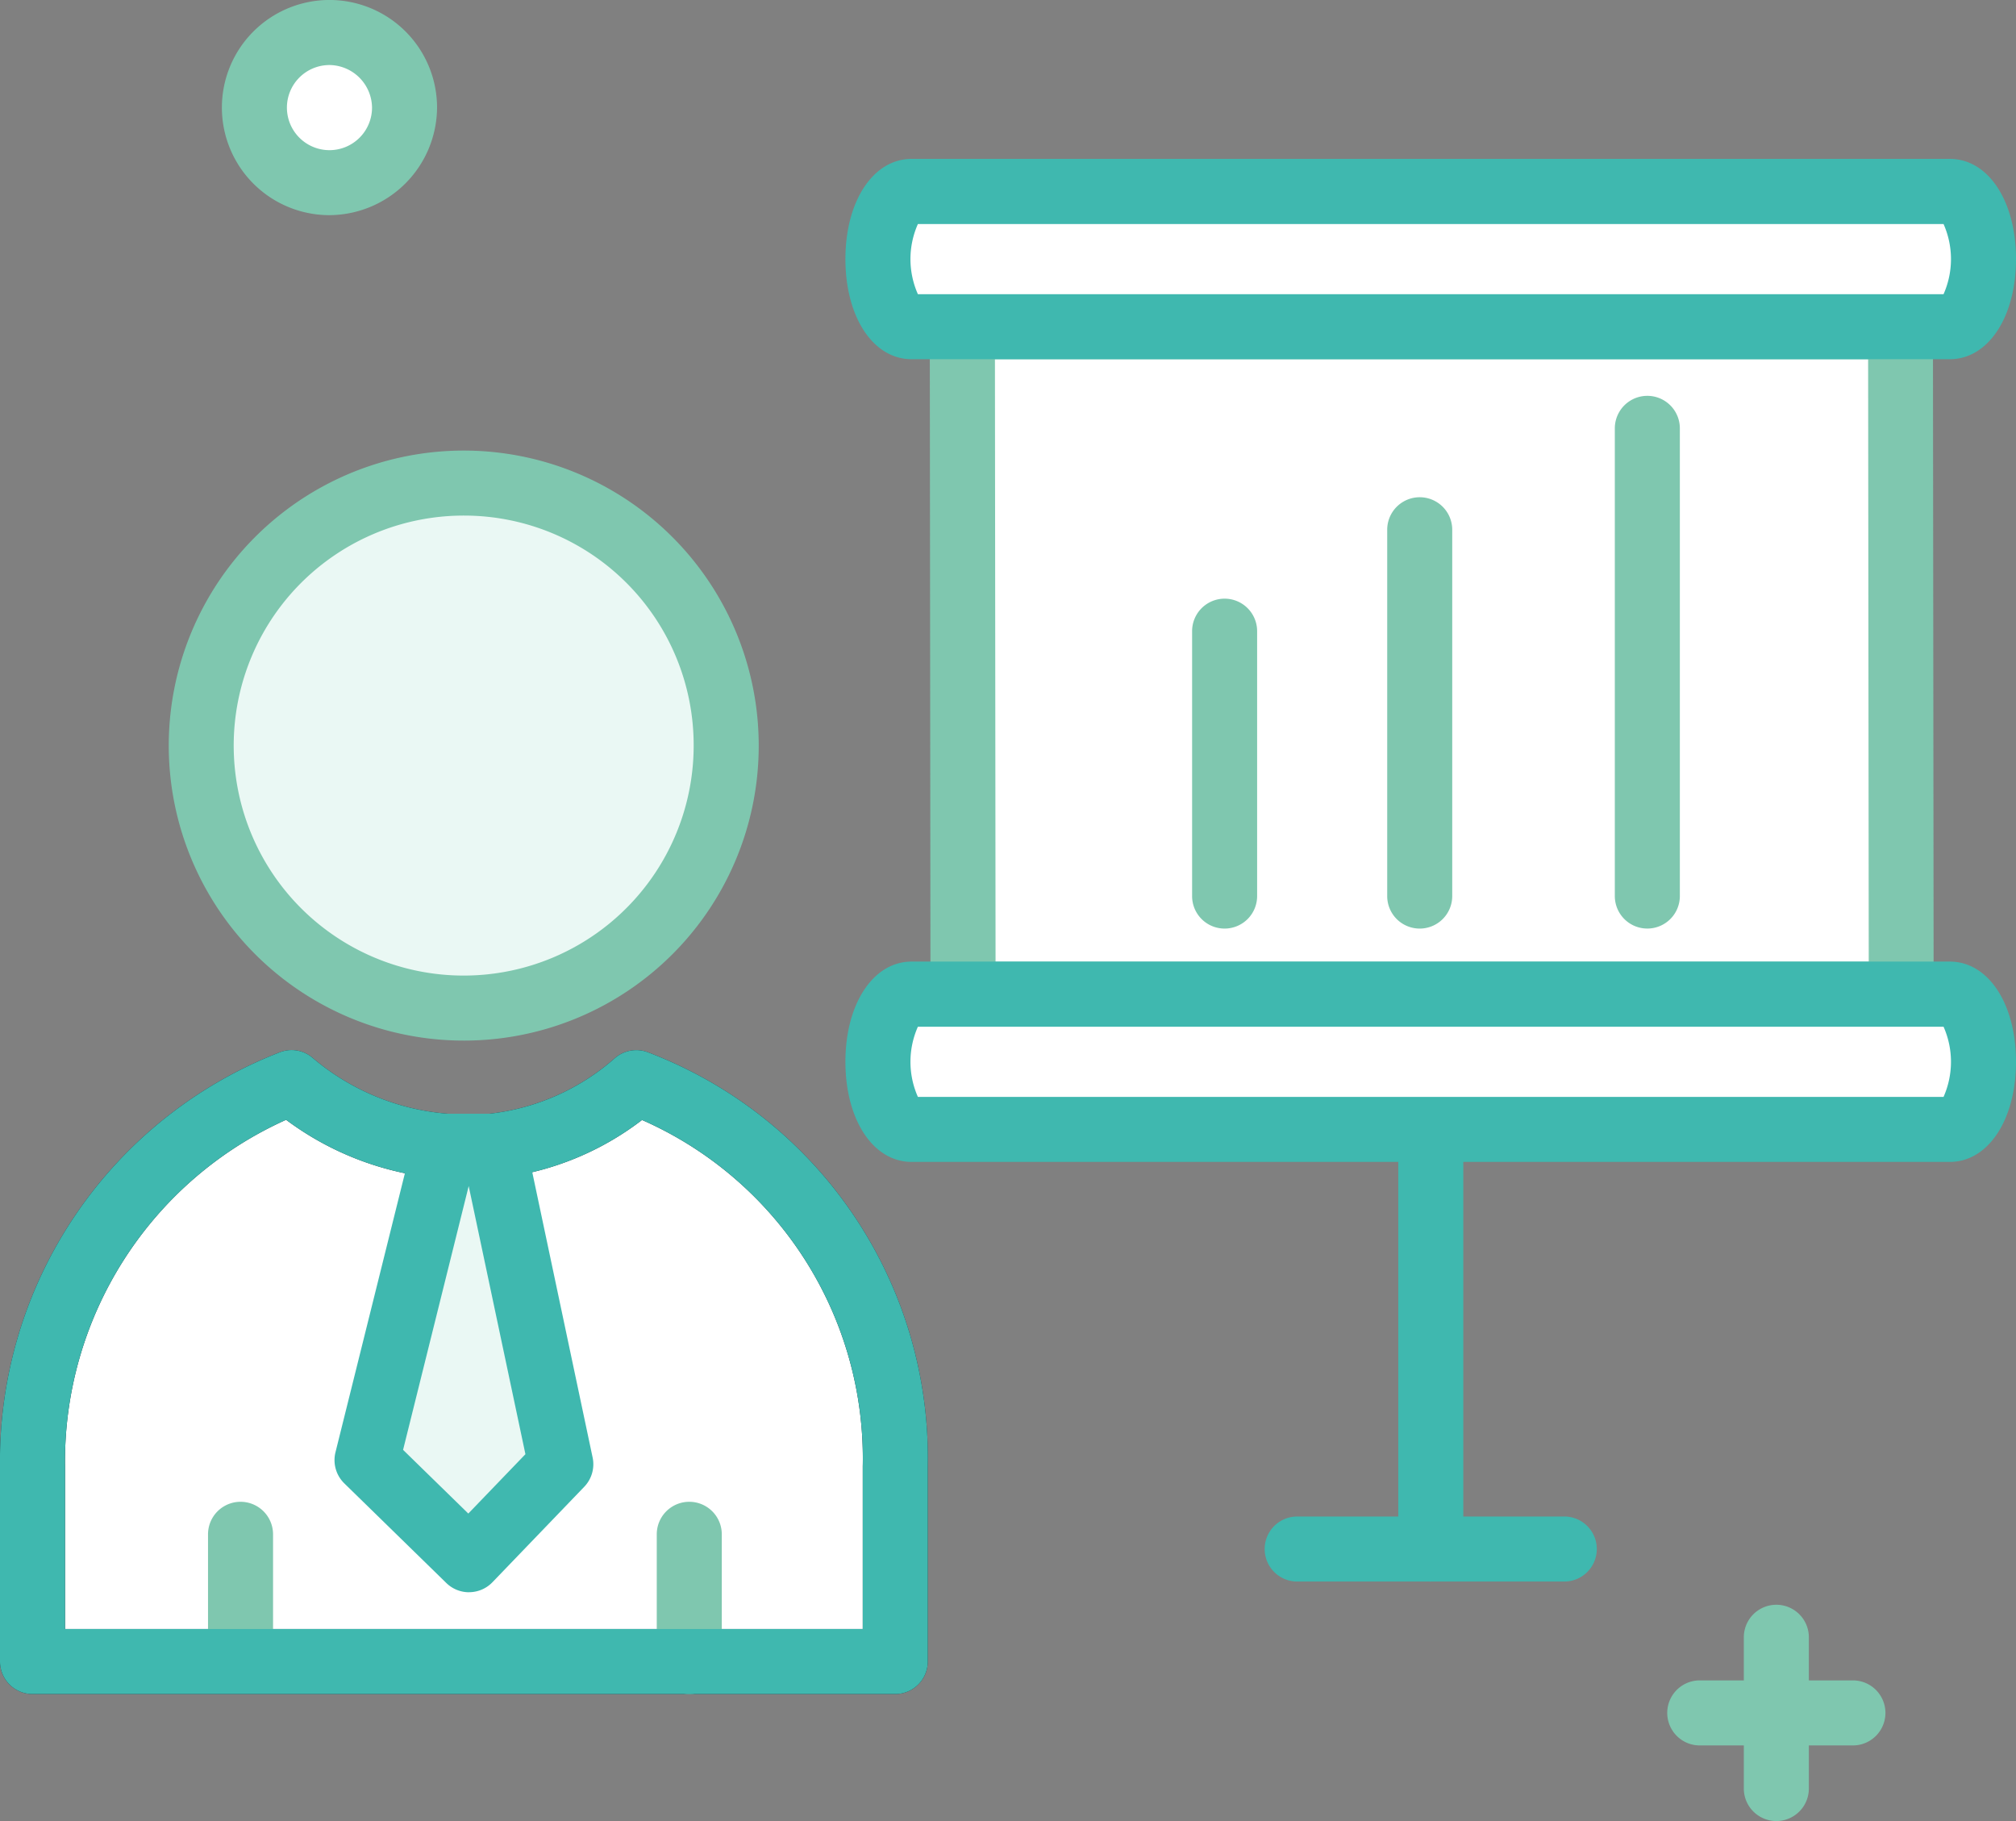 <svg xmlns="http://www.w3.org/2000/svg" width="78.499" height="70.902"><rect width="100%" height="100%" fill="#808080" stroke="none"/><g transform="translate(0 -24.774)"><path d="M72.149 90.2h-1.716v-1.679a1.266 1.266 0 00-2.532 0V90.2h-1.716a1.266 1.266 0 000 2.532h1.716v1.678a1.266 1.266 0 102.532 0v-1.678h1.716a1.266 1.266 0 100-2.532z" fill="#7fc7af"/><ellipse cx="2.959" cy="2.922" rx="2.959" ry="2.922" transform="translate(9.834 26.04)" fill="#fff"/><path d="M12.792 33.151a4.189 4.189 0 114.226-4.188 4.212 4.212 0 01-4.226 4.188zm0-5.844a1.657 1.657 0 101.694 1.656 1.677 1.677 0 00-1.694-1.657z" fill="#7fc7af"/><path d="M55.709 86.351a1.265 1.265 0 01-1.263-1.269v-15.38a1.266 1.266 0 112.532 0v15.38a1.265 1.265 0 01-1.266 1.267z" fill="#3fb8af"/><path d="M60.91 86.351h-10.4a1.266 1.266 0 010-2.532h10.4a1.266 1.266 0 110 2.532z" fill="#3fb8af"/><path d="M73.999 37.495l.027 25.988H37.499l-.027-25.988z" fill="#fff"/><path d="M74.025 64.744H37.497a1.266 1.266 0 01-1.266-1.265l-.027-25.987a1.267 1.267 0 011.266-1.267h36.529a1.266 1.266 0 011.266 1.265l.027 25.987a1.266 1.266 0 01-1.267 1.267zm-35.26-2.528h34l-.024-23.455h-34z" fill="#7fc7af"/><path d="M35.498 37.494c-.724 0-1.313-1.181-1.313-2.632s.589-2.632 1.313-2.632h40.419c.724 0 1.313 1.181 1.313 2.632s-.589 2.632-1.313 2.632H35.498z" fill="#fff"/><path d="M75.92 38.76H35.498c-1.5 0-2.579-1.64-2.579-3.9s1.084-3.9 2.579-3.9H75.92c1.5 0 2.579 1.64 2.579 3.9s-1.084 3.9-2.579 3.9zm-40.179-2.532h39.937a3.367 3.367 0 000-2.731H35.741a3.361 3.361 0 000 2.731z" fill="#3fb8af"/><path d="M35.498 68.742c-.724 0-1.313-1.181-1.313-2.632s.589-2.632 1.313-2.632h40.419c.724 0 1.313 1.181 1.313 2.632s-.589 2.632-1.313 2.632H35.498z" fill="#fff"/><path d="M75.92 70.013H35.498c-1.5 0-2.579-1.64-2.579-3.9s1.084-3.9 2.579-3.9H75.92c1.5 0 2.579 1.64 2.579 3.9s-1.084 3.9-2.579 3.9zm-40.179-2.532h39.937a3.37 3.37 0 000-2.732H35.741a3.364 3.364 0 000 2.732z" fill="#3fb8af"/><path d="M64.144 41.453v18.209" fill="#fff"/><path d="M64.144 60.927a1.265 1.265 0 01-1.266-1.266V41.452a1.266 1.266 0 112.532 0v18.209a1.266 1.266 0 01-1.266 1.266z" fill="#7fc7af"/><path d="M47.684 49.349v10.312" fill="#fff"/><path d="M47.684 60.928a1.265 1.265 0 01-1.266-1.266V49.349a1.266 1.266 0 112.532 0v10.312a1.266 1.266 0 01-1.266 1.267z" fill="#7fc7af"/><path d="M55.281 45.4v14.261" fill="#fff"/><path d="M55.281 60.928a1.265 1.265 0 01-1.266-1.266V45.4a1.266 1.266 0 112.532 0v14.261a1.266 1.266 0 01-1.266 1.267z" fill="#7fc7af"/><path d="M24.774 66.928a10.114 10.114 0 01-5.639 2.477h-1.746a10.489 10.489 0 01-6.036-2.477A15.754 15.754 0 001.266 81.869v7.594h33.6v-7.594a15.645 15.645 0 00-10.087-14.941z" fill="#fff"/><path d="M34.86 90.731H1.266A1.265 1.265 0 010 89.465v-7.6a17.057 17.057 0 0110.919-16.13 1.26 1.26 0 011.25.222 9.24 9.24 0 005.266 2.179h1.624a8.858 8.858 0 004.877-2.159 1.272 1.272 0 011.272-.241 16.891 16.891 0 0110.918 16.145v7.58a1.266 1.266 0 01-1.266 1.27zM2.532 88.199h31.062V81.87A14.394 14.394 0 0025 68.38a11.321 11.321 0 01-5.471 2.251 1.248 1.248 0 01-.316.039h-1.904a1.3 1.3 0 01-.233-.021 11.7 11.7 0 01-5.936-2.276 14.575 14.575 0 00-8.608 13.5z" fill="#1b2a37"/><path d="M26.839 84.512v4.953" fill="#fff"/><path d="M26.839 90.731a1.265 1.265 0 01-1.266-1.266v-4.953a1.266 1.266 0 012.532 0v4.953a1.266 1.266 0 01-1.266 1.266z" fill="#7fc7af"/><path d="M9.367 84.512v4.835" fill="#fff"/><path d="M9.366 90.612A1.265 1.265 0 018.1 89.346v-4.834a1.266 1.266 0 112.532 0v4.834a1.265 1.265 0 01-1.266 1.266z" fill="#7fc7af"/><path d="M14.291 81.622l3.97 3.879 3.574-3.715-2.621-12.383h-.08c-.318 0-.715.082-1.112.082h-.715z" fill="#eaf8f4"/><path d="M18.263 86.768a1.265 1.265 0 01-.885-.361l-3.972-3.879a1.266 1.266 0 01-.343-1.21l3.019-12.134a1.267 1.267 0 011.229-.961h.714a4.473 4.473 0 00.479-.037 5.912 5.912 0 01.633-.046 1.358 1.358 0 011.319 1l2.62 12.383a1.267 1.267 0 01-.327 1.139l-3.573 3.715a1.265 1.265 0 01-.893.389zm-2.568-5.544l2.54 2.48 2.224-2.311-2.209-10.44z" fill="#3fb8af"/><path d="M34.86 90.731H1.266A1.265 1.265 0 010 89.465v-7.6a17.057 17.057 0 0110.919-16.13 1.26 1.26 0 011.25.222 9.24 9.24 0 005.266 2.179h1.624a8.858 8.858 0 004.877-2.159 1.272 1.272 0 011.272-.241 16.891 16.891 0 0110.918 16.145v7.58a1.266 1.266 0 01-1.266 1.27zM2.532 88.199h31.062V81.87A14.394 14.394 0 0025 68.38a11.321 11.321 0 01-5.471 2.251 1.248 1.248 0 01-.316.039h-1.904a1.3 1.3 0 01-.233-.021 11.7 11.7 0 01-5.936-2.276 14.575 14.575 0 00-8.608 13.5z" fill="#3fb8af"/><ellipse cx="10.174" cy="10.22" rx="10.174" ry="10.22" transform="translate(7.928 43.582)" fill="#eaf8f4"/><path d="M18.102 65.289a11.486 11.486 0 1111.441-11.486 11.475 11.475 0 01-11.441 11.486zm0-20.441a8.955 8.955 0 108.908 8.955 8.941 8.941 0 00-8.908-8.955z" fill="#7fc7af"/></g></svg>